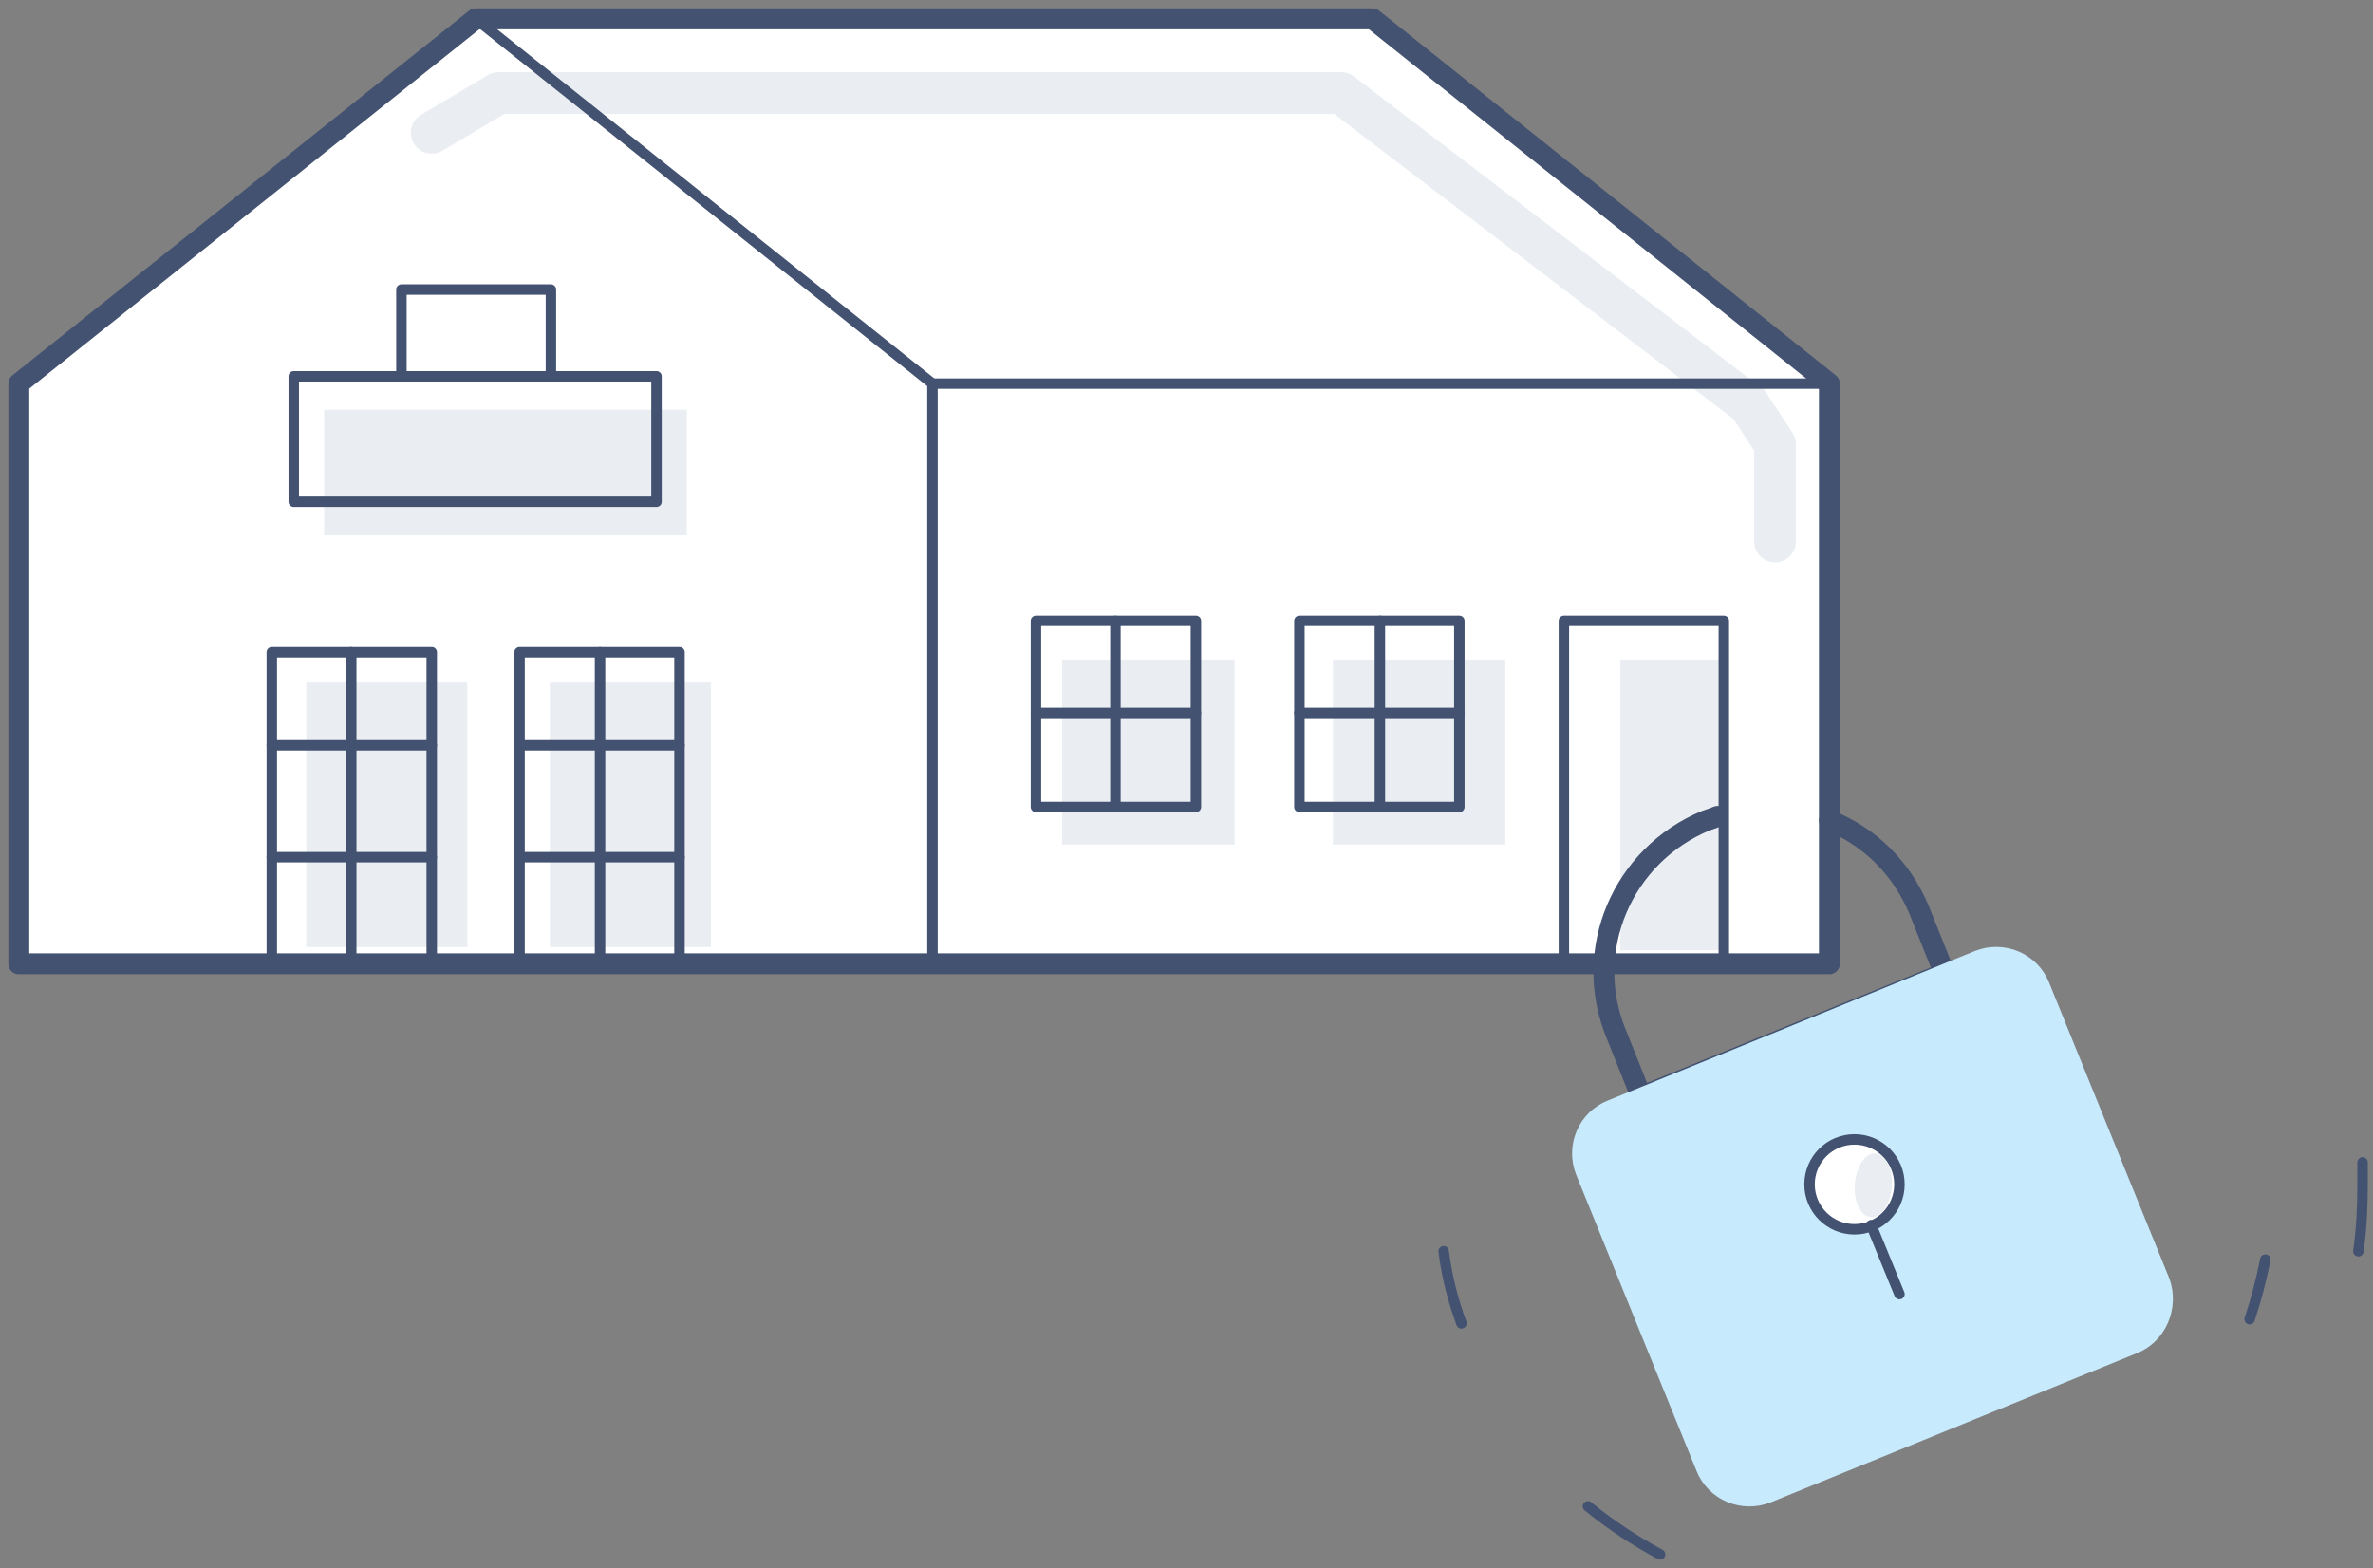 <?xml version="1.0" encoding="UTF-8"?>
<svg width="227px" height="150px" viewBox="0 0 227 150" version="1.1" xmlns="http://www.w3.org/2000/svg" xmlns:xlink="http://www.w3.org/1999/xlink">
    <rect x="0" y="0" width="227" height="150" fill="#808080" stroke="none"/>
    <!-- Generator: Sketch 47.1 (45422) - http://www.bohemiancoding.com/sketch -->
    <title>vlastnim</title>
    <desc>Created with Sketch.</desc>
    <defs></defs>
    <g id="Visual" stroke="none" stroke-width="1" fill="none" fill-rule="evenodd">
        <g id="vlastnim" transform="translate(1, 1)">
            <g id="Group">
                <polyline id="Shape" stroke="#435270" stroke-width="2" fill="#FFFFFF" fill-rule="nonzero" stroke-linecap="round" stroke-linejoin="round" points="174 35.7 174 35.7 174 35.7 130.3 0.8 44.5 0.8 0.8 35.7 0.8 91.2 174 91.2 174 35.7 174 35.7"></polyline>
                <polyline id="Shape" stroke="#EAEEF3" stroke-width="4" stroke-linecap="round" stroke-linejoin="round" points="168.8 50.8 168.8 41.5 166.3 37.7"></polyline>
                <polyline id="Shape" stroke="#EAEEF3" stroke-width="4" stroke-linecap="round" stroke-linejoin="round" points="166.3 37.7 166.3 37.7 166.3 37.7 127.3 7.9 46.7 7.9 40.3 11.7"></polyline>
                <rect id="Rectangle-path" fill="#EAEEF3" fill-rule="nonzero" x="30" y="38.2" width="34.7" height="12"></rect>
                <rect id="Rectangle-path" fill="#EAEEF3" fill-rule="nonzero" x="28.3" y="64.3" width="15.4" height="25.3"></rect>
                <rect id="Rectangle-path" fill="#EAEEF3" fill-rule="nonzero" x="51.6" y="64.3" width="15.4" height="25.3"></rect>
                <rect id="Rectangle-path" fill="#EAEEF3" fill-rule="nonzero" x="100.6" y="62.1" width="16.5" height="17.7"></rect>
                <rect id="Rectangle-path" fill="#EAEEF3" fill-rule="nonzero" x="126.5" y="62.1" width="16.5" height="17.7"></rect>
                <rect id="Rectangle-path" fill="#EAEEF3" fill-rule="nonzero" x="154" y="62.1" width="9.8" height="27.8"></rect>
                <polyline id="Shape" stroke="#435270" stroke-linecap="round" stroke-linejoin="round" points="44.5 0.8 88.2 35.7 88.2 41.9 88.2 41.9 88.2 91.2"></polyline>
                <g transform="translate(48, 61)" stroke="#435270" stroke-linecap="round" stroke-linejoin="round">
                    <path d="M8.4,0.4 L8.4,29.9" id="Shape"></path>
                    <path d="M0.7,9.3 L16,9.3" id="Shape"></path>
                    <path d="M0.7,20 L16,20" id="Shape"></path>
                    <rect id="Rectangle-path" x="0.7" y="0.4" width="15.3" height="29.4"></rect>
                </g>
                <g transform="translate(25, 61)" stroke="#435270" stroke-linecap="round" stroke-linejoin="round">
                    <path d="M7.6,0.4 L7.6,29.9" id="Shape"></path>
                    <path d="M0,9.3 L15.3,9.3" id="Shape"></path>
                    <path d="M0,20 L15.3,20" id="Shape"></path>
                    <rect id="Rectangle-path" x="0" y="0.4" width="15.3" height="29.4"></rect>
                </g>
                <g transform="translate(98, 58)" stroke="#435270" stroke-linecap="round" stroke-linejoin="round">
                    <path d="M7.7,0.4 L7.7,18.1" id="Shape"></path>
                    <path d="M0.1,9.2 L15.4,9.2" id="Shape"></path>
                    <rect id="Rectangle-path" x="0.1" y="0.4" width="15.3" height="17.8"></rect>
                </g>
                <g transform="translate(123, 58)" stroke="#435270" stroke-linecap="round" stroke-linejoin="round">
                    <path d="M8,0.4 L8,18.2" id="Shape"></path>
                    <path d="M0.3,9.2 L15.6,9.2" id="Shape"></path>
                    <rect id="Rectangle-path" x="0.3" y="0.4" width="15.3" height="17.8"></rect>
                </g>
                <polyline id="Shape" stroke="#435270" stroke-linecap="round" stroke-linejoin="round" points="148.6 91.2 148.6 58.4 163.9 58.4 163.9 91.2"></polyline>
                <rect id="Rectangle-path" stroke="#435270" fill="#FFFFFF" fill-rule="nonzero" stroke-linecap="round" stroke-linejoin="round" x="37.4" y="26.7" width="14.3" height="8.3"></rect>
                <rect id="Rectangle-path" stroke="#435270" stroke-linecap="round" stroke-linejoin="round" x="27.1" y="35" width="34.7" height="12"></rect>
                <path d="M88.2,35.7 L174,35.7" id="Shape" stroke="#435270" stroke-linecap="round" stroke-linejoin="round"></path>
                <g transform="translate(150, 77)">
                    <path d="M13.3,0.1 C12.8,0.3 12.8,0.3 12.2,0.5 C4.2,3.8 0.3,12.9 3.6,20.9 L6,26.9 L35,15.1 L32.6,9.1 C30.9,5 27.8,2 24,0.5" id="Shape" stroke="#435270" stroke-width="2" stroke-linecap="round" stroke-linejoin="round"></path>
                    <path d="M53.1,50.5 L18,64.8 C15.7,65.7 13.1,64.6 12.2,62.3 L0.7,34 C-0.2,31.7 0.9,29.1 3.2,28.2 L38.3,13.9 C40.6,13 43.2,14.1 44.1,16.4 L55.6,44.7 C56.4,47 55.3,49.6 53.1,50.5 Z" id="Shape" stroke="#c7eafd" stroke-width="2" fill="#c7eafd" fill-rule="nonzero" stroke-linecap="round" stroke-linejoin="round"></path>
                    <circle id="Oval" stroke="#435270" fill="#FFFFFF" fill-rule="nonzero" stroke-linecap="round" stroke-linejoin="round" cx="26.4" cy="35.3" r="4.3"></circle>
                    <path d="M29.9,34.2 C30.2,35.7 29.7,37.5 28.8,38.2 C27.8,38.9 26.8,38.1 26.5,36.6 C26.2,35.1 26.7,33.3 27.6,32.6 C28.5,31.9 29.6,32.7 29.9,34.2 Z" id="Shape" fill="#EAEEF3" fill-rule="nonzero"></path>
                    <path d="M28,39.2 L30.7,45.8" id="Shape" stroke="#435270" fill="#FFFFFF" fill-rule="nonzero" stroke-linecap="round" stroke-linejoin="round"></path>
                </g>
            </g>
            <path d="M225,110.2 C225,110.9 225,111.7 225,112.4 C225,114.5 224.9,116.6 224.6,118.7" id="Shape" stroke="#435270" stroke-linecap="round" stroke-linejoin="round"></path>
            <path d="M138.8,125.6 C138,123.4 137.4,121.1 137.1,118.7" id="Shape" stroke="#435270" stroke-linecap="round" stroke-linejoin="round"></path>
            <path d="M157.8,147.7 C155.4,146.4 153.1,144.9 150.9,143.1" id="Shape" stroke="#435270" stroke-linecap="round" stroke-linejoin="round"></path>
            <path d="M215.7,119.5 C215.3,121.5 214.8,123.4 214.2,125.2" id="Shape" stroke="#435270" stroke-linecap="round" stroke-linejoin="round"></path>
        </g>
    </g>
</svg>